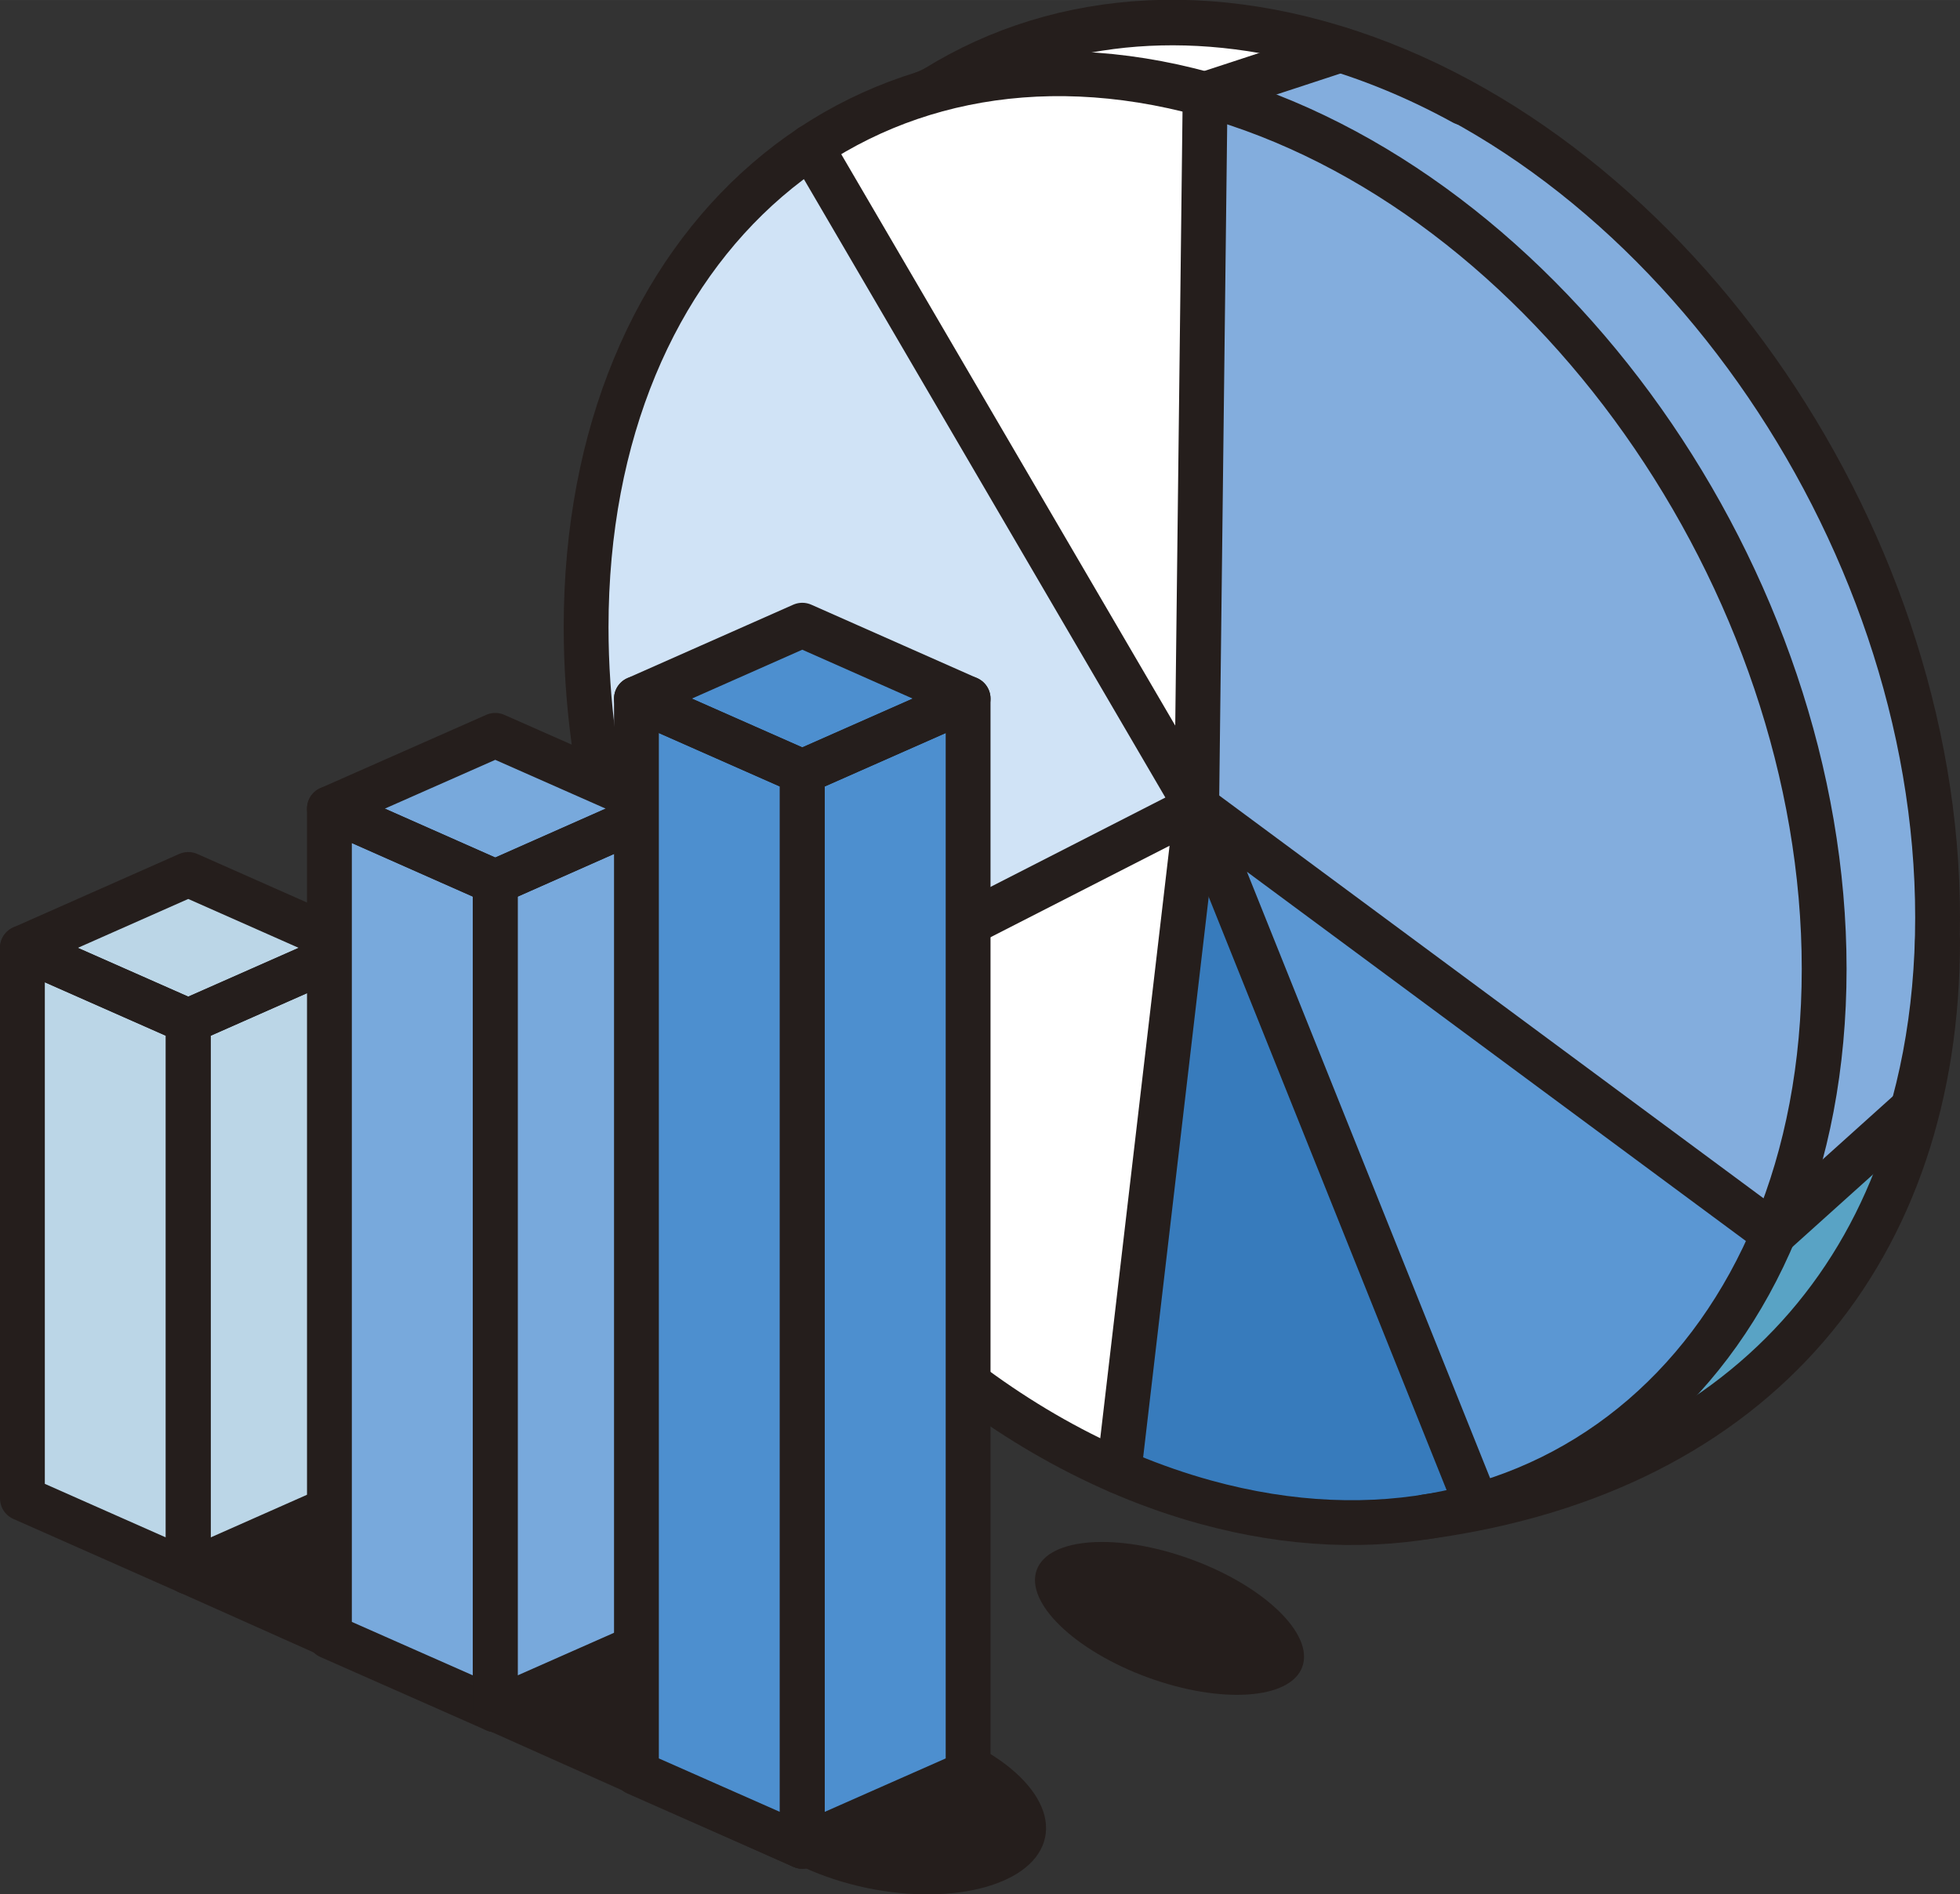 <?xml version="1.0" encoding="UTF-8"?>
<svg id="_レイヤー_2" data-name="レイヤー 2" xmlns="http://www.w3.org/2000/svg" width="40.11mm" height="38.77mm" viewBox="0 0 113.7 109.9">
  <rect x="0" y="0" width="113.7" height="109.9" fill="#333333" stroke="none"/>
  <defs>
    <style>
      .cls-1 {
        fill: #78a9dc;
      }

      .cls-2 {
        fill: #d0e3f6;
      }

      .cls-3 {
        fill: #5b97d3;
      }

      .cls-4, .cls-5 {
        fill: #251e1c;
      }

      .cls-6 {
        fill: #fff;
      }

      .cls-5, .cls-7, .cls-8 {
        stroke: #251e1c;
        stroke-linecap: round;
        stroke-linejoin: round;
      }

      .cls-5, .cls-8 {
        stroke-width: 2.6px;
      }

      .cls-9 {
        fill: #4d8fcf;
      }

      .cls-7 {
        stroke-width: 2.26px;
      }

      .cls-7, .cls-8 {
        fill: none;
      }

      .cls-10 {
        fill: #377bbc;
      }

      .cls-11 {
        fill: #bbd6e7;
      }

      .cls-12 {
        fill: #59a3c5;
      }

      .cls-13 {
        fill: #83addd;
      }
    </style>
  </defs>
  <g id="_レイヤー_8" data-name="レイヤー 8">
    <g>
      <polygon class="cls-5" points="10.92 91.19 46.54 107.11 56.16 102.86 19.11 86.52 10.92 91.19"/>
      <g>
        <g>
          <g>
            <path class="cls-13" d="M69.91,46.8l33.47,24.77.04-.08c1.86-4.42,2.89-9.57,2.89-15.28,0-22.55-16.08-45.27-35.91-50.74l-.49,41.33"/>
            <path class="cls-13" d="M78.33,2.9l-7.94,2.57c19.83,5.47,35.91,28.19,35.91,50.74,0,5.71-1.03,10.86-2.89,15.28l-.04.08,8.12-7.46c.9-3.33,1.38-6.97,1.38-10.88,0-22.04-15.35-44.23-34.55-50.34Z"/>
          </g>
          <path class="cls-8" d="M112.4,53.23c0,22.55-16.08,36.4-35.91,30.93-12.18-3.36-22.94-13.22-29.43-25.56-4.08-7.75-6.48-16.48-6.48-25.19,0-22.55,16.08-36.4,35.91-30.93,19.83,5.47,35.91,28.19,35.91,50.74Z"/>
          <path class="cls-2" d="M47.04,8.51s-13.04,7.06-13.04,27.89c0,14.74,6.48,25.19,6.48,25.19l28.94-14.79L47.04,8.51Z"/>
          <path class="cls-6" d="M47.04,8.51l22.38,38.29.97-41.33,7.94-2.57s-18.21-5.14-31.29,5.61Z"/>
          <path class="cls-6" d="M40.48,61.59l28.94-14.79-4.51,38.56s-14.23-4.09-24.43-23.78Z"/>
          <g>
            <path class="cls-12" d="M103.38,71.57l8.12-7.46s-4,18.92-25.82,23.24l17.7-15.78Z"/>
            <path class="cls-3" d="M69.42,46.8l16.25,40.55s10.92-1.89,17.7-15.78l-33.95-24.77Z"/>
          </g>
          <path class="cls-10" d="M69.42,47.92l-4.51,37.44s12.14,5.26,20.77,1.99l-16.25-39.43Z"/>
          <g>
            <path class="cls-8" d="M105.82,56.21c0,22.55-16.08,36.4-35.91,30.93-12.18-3.36-22.94-13.22-29.43-25.56-4.08-7.75-6.48-16.48-6.48-25.19C34,13.85,50.08,0,69.91,5.47c19.83,5.47,35.91,28.19,35.91,50.74Z"/>
            <polyline class="cls-8" points="69.42 46.8 69.91 5.47 77.81 2.88"/>
            <polyline class="cls-8" points="85.68 87.35 69.42 46.8 102.89 71.57 110.97 64.3"/>
            <polyline class="cls-8" points="64.91 85.36 69.42 46.8 40.48 61.59"/>
            <line class="cls-8" x1="47.04" y1="8.51" x2="69.42" y2="46.8"/>
          </g>
          <path class="cls-8" d="M112.4,54.58c0,17.77-10.31,30.78-29.7,33.42"/>
          <path class="cls-8" d="M54.14,5.23c6.13-3.86,13.9-5.04,22.35-2.71,2.89.8,5.71,1.96,8.4,3.44"/>
          <ellipse class="cls-4" cx="67.84" cy="93.89" rx="3.65" ry="8.2" transform="translate(-43.62 125.41) rotate(-69.94)"/>
        </g>
        <line class="cls-7" x1="51.38" y1="6.24" x2="58.81" y2="2.88"/>
      </g>
      <path class="cls-4" d="M52.8,99.88c5.12,1.22,8.59,4.34,7.76,6.97s-5.65,3.78-10.76,2.57c-5.12-1.22-8.59-4.34-7.76-6.97s5.65-3.78,10.76-2.57Z"/>
      <g>
        <g>
          <polygon class="cls-11" points="10.92 91.19 1.3 86.93 1.3 54.99 10.92 59.24 10.92 91.19"/>
          <polygon class="cls-11" points="10.92 91.19 20.54 86.93 20.54 54.99 10.92 59.24 10.92 91.19"/>
        </g>
        <polygon class="cls-11" points="20.54 54.99 10.92 59.24 1.3 54.99 10.92 50.73 20.54 54.99"/>
      </g>
      <g>
        <g>
          <polygon class="cls-8" points="10.92 91.19 1.3 86.93 1.3 54.99 10.92 59.24 10.92 91.19"/>
          <polygon class="cls-8" points="10.92 91.19 20.54 86.93 20.54 54.99 10.92 59.24 10.92 91.19"/>
        </g>
        <polygon class="cls-8" points="20.54 54.99 10.92 59.24 1.3 54.99 10.92 50.73 20.54 54.99"/>
      </g>
      <g>
        <g>
          <polygon class="cls-1" points="28.73 99.56 19.11 95.31 19.11 47.28 28.73 51.53 28.73 99.56"/>
          <polygon class="cls-1" points="28.73 99.56 38.35 95.31 38.35 47.28 28.73 51.53 28.73 99.56"/>
        </g>
        <polygon class="cls-1" points="38.35 47.28 28.73 51.53 19.11 47.28 28.73 43.02 38.35 47.28"/>
      </g>
      <g>
        <g>
          <polygon class="cls-8" points="28.73 99.19 19.11 94.94 19.11 46.91 28.73 51.17 28.73 99.19"/>
          <polygon class="cls-8" points="28.73 99.19 38.35 94.94 38.35 46.91 28.73 51.17 28.73 99.19"/>
        </g>
        <polygon class="cls-8" points="38.35 46.91 28.73 51.17 19.11 46.91 28.73 42.66 38.35 46.91"/>
      </g>
      <g>
        <g>
          <polygon class="cls-9" points="46.54 107.11 36.92 102.86 36.92 40.53 46.54 44.78 46.54 107.11"/>
          <polygon class="cls-9" points="46.54 107.11 56.16 102.86 56.16 40.53 46.54 44.78 46.54 107.11"/>
        </g>
        <polygon class="cls-9" points="56.16 40.53 46.54 44.78 36.92 40.53 46.54 36.27 56.16 40.53"/>
      </g>
      <g>
        <g>
          <polygon class="cls-8" points="46.54 107.11 36.92 102.86 36.92 40.53 46.54 44.78 46.54 107.11"/>
          <polygon class="cls-8" points="46.54 107.11 56.16 102.86 56.16 40.53 46.54 44.78 46.54 107.11"/>
        </g>
        <polygon class="cls-8" points="56.16 40.53 46.54 44.78 36.92 40.53 46.54 36.27 56.16 40.53"/>
      </g>
    </g>
  </g>
</svg>